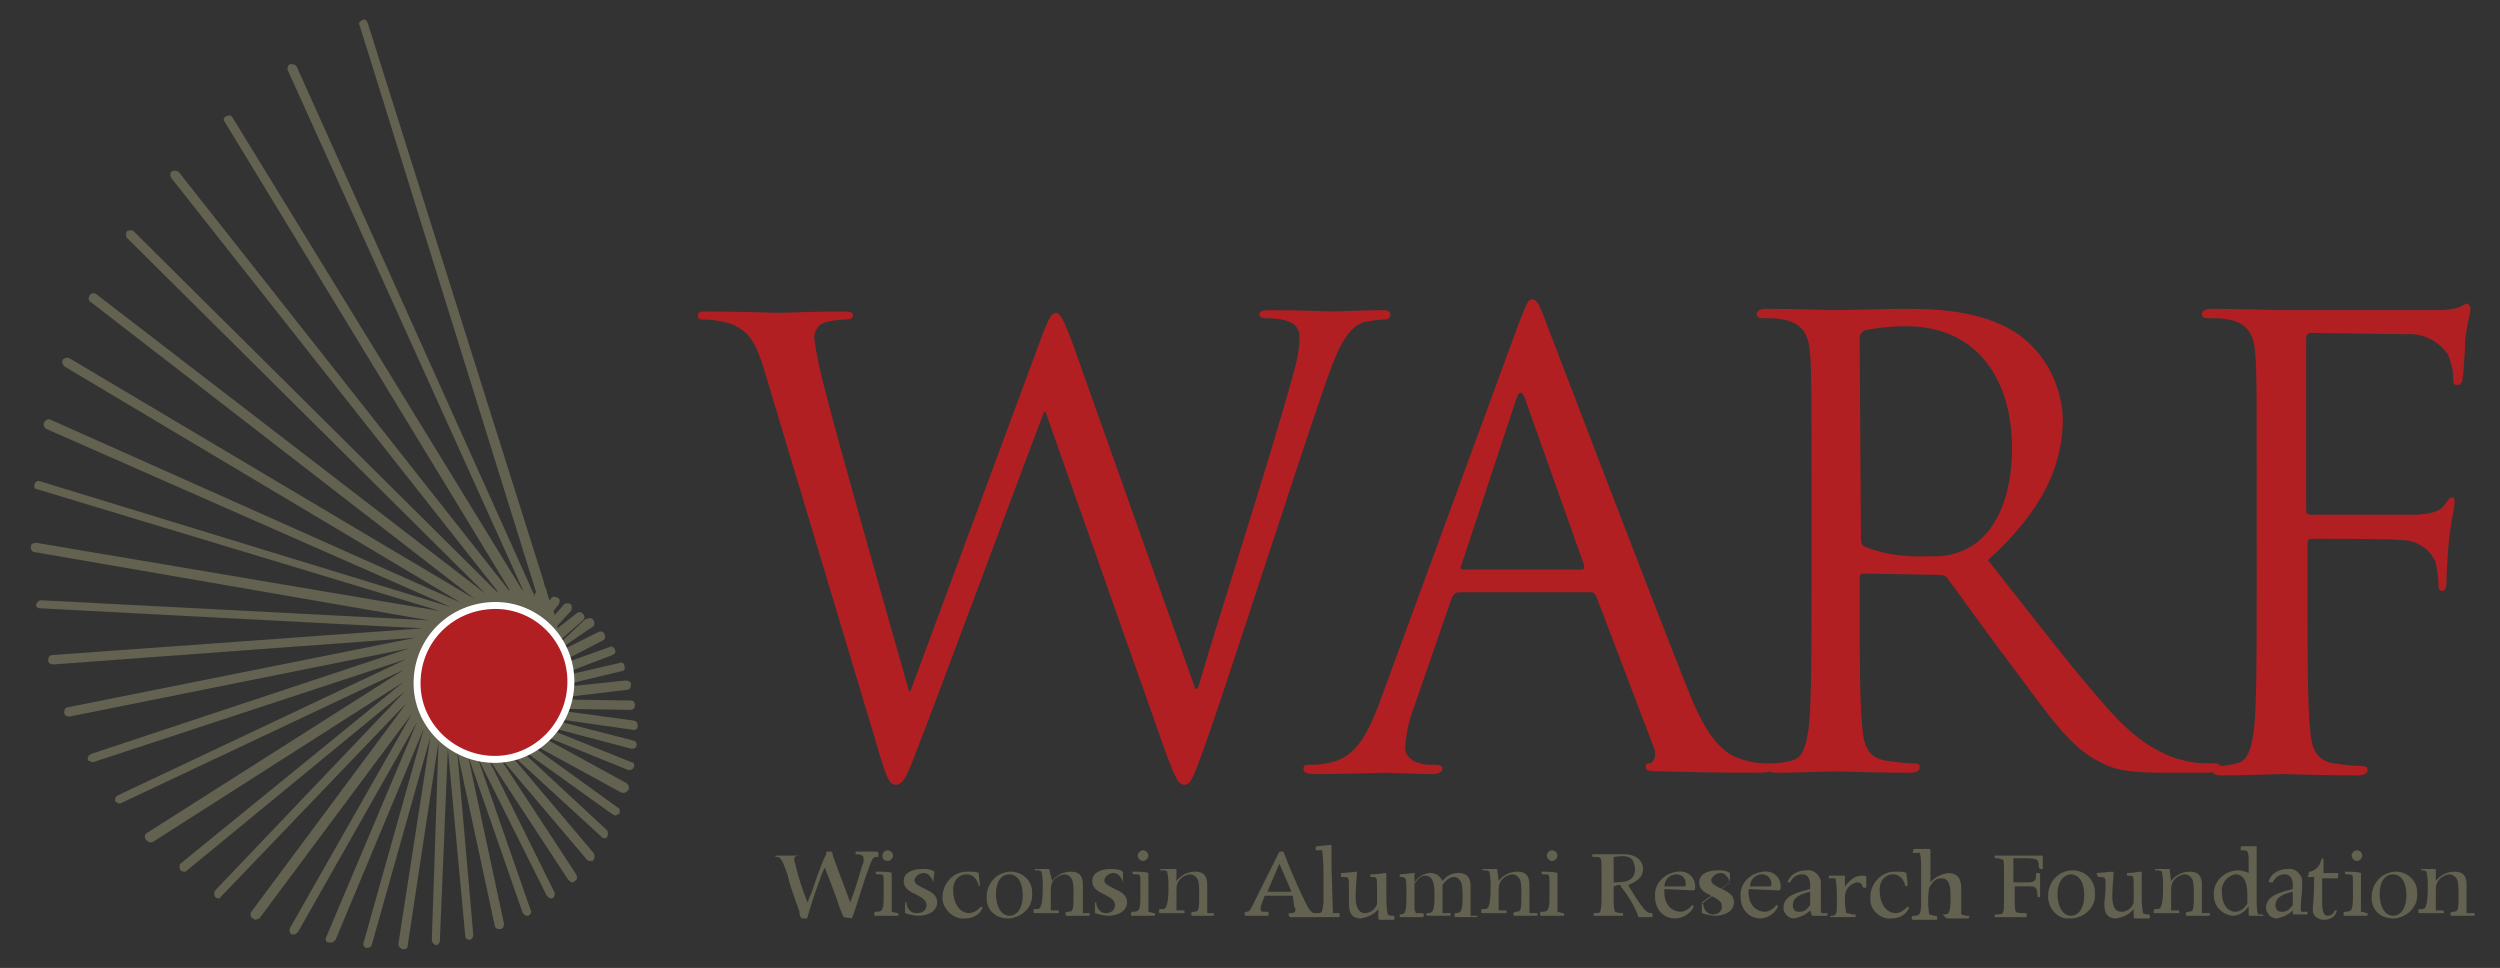 <?xml version="1.0" encoding="UTF-8" standalone="no"?>
<!-- Generator: Adobe Illustrator 25.4.1, SVG Export Plug-In . SVG Version: 6.00 Build 0) -->

<svg
   version="1.1"
   id="Layer_1"
   x="0px"
   y="0px"
   viewBox="0 0 187 72.4"
   style="enable-background:new 0 0 187 72.4;"
   xml:space="preserve"
   sodipodi:docname="warf-logo.svg"
   inkscape:version="1.3.2 (091e20e, 2023-11-25)"
   xmlns:inkscape="http://www.inkscape.org/namespaces/inkscape"
   xmlns:sodipodi="http://sodipodi.sourceforge.net/DTD/sodipodi-0.dtd"
   xmlns="http://www.w3.org/2000/svg"
   xmlns:svg="http://www.w3.org/2000/svg"><rect x="0" y="0" width="187" height="72.4" fill="#333333" stroke="none"/><defs
   id="defs39">                                          </defs><sodipodi:namedview
   id="namedview39"
   pagecolor="#ffffff"
   bordercolor="#000000"
   borderopacity="0.25"
   inkscape:showpageshadow="2"
   inkscape:pageopacity="0.0"
   inkscape:pagecheckerboard="0"
   inkscape:deskcolor="#d1d1d1"
   inkscape:zoom="2.144385"
   inkscape:cx="99.795511"
   inkscape:cy="36.374065"
   inkscape:window-width="1312"
   inkscape:window-height="449"
   inkscape:window-x="0"
   inkscape:window-y="25"
   inkscape:window-maximized="0"
   inkscape:current-layer="Layer_1" /> <style
   type="text/css"
   id="style1"> .st0{fill:#B3B3B3;} .st1{fill:#626262;stroke:#FFFFFF;stroke-width:0.52;stroke-miterlimit:10;} .st2{fill:#626262;} </style> <g
   id="g39"><path
     class="st0"
     d="m 47.4,54.6 c 0.2,0 0.3,-0.1 0.3,-0.3 0,-0.2 -0.1,-0.4 -0.3,-0.4 l -6.6,-0.9 6.4,0.1 v 0 c 0.2,0 0.3,-0.2 0.3,-0.4 0,-0.1 -0.1,-0.3 -0.3,-0.3 L 41,52.3 46.9,51.6 c 0.2,0 0.3,-0.2 0.3,-0.4 0,-0.2 -0.2,-0.3 -0.4,-0.3 l -5.7,0.6 5.4,-1.3 c 0.2,0 0.3,-0.2 0.2,-0.4 0,-0.2 -0.2,-0.3 -0.4,-0.2 l -5.2,1.2 4.7,-1.8 c 0.2,-0.1 0.3,-0.2 0.2,-0.4 0,0 0,0 0,0 -0.1,-0.2 -0.2,-0.3 -0.4,-0.2 0,0 0,0 0,0 l -3.1,1.1 -0.1,-0.2 2.7,-1.4 c 0.2,-0.1 0.2,-0.3 0.1,-0.5 -0.1,-0.2 -0.3,-0.2 -0.5,-0.1 l -2.6,1.3 v -0.2 l 2.2,-1.5 c 0.2,-0.1 0.2,-0.3 0.1,-0.5 -0.1,-0.2 -0.3,-0.2 -0.5,-0.1 0,0 0,0 -0.1,0 L 42,48 v -0.2 l 1.6,-1.4 c 0.1,-0.1 0.2,-0.3 0,-0.5 -0.1,-0.1 -0.3,-0.2 -0.5,0 L 41.7,47 v -0.2 l 1,-1.1 c 0.1,-0.1 0.1,-0.4 0,-0.5 -0.1,-0.1 -0.4,-0.1 -0.5,0 l -0.7,0.8 -0.1,-0.3 0.4,-0.5 c 0.1,-0.2 0.1,-0.4 -0.1,-0.5 -0.2,-0.1 -0.4,-0.1 -0.5,0.1 v 0 l -0.1,0.1 -0.2,-0.6 V 44.2 L 40.7,43.7 V 43.6 L 27.5,1.7 C 27.4,1.5 27.3,1.4 27.1,1.5 c 0,0 0,0 0,0 -0.2,0.1 -0.3,0.2 -0.2,0.4 0,0 0,0 0,0 L 40.1,44.3 40,44.4 v 0.2 L 22.2,5 C 22.1,4.8 21.9,4.8 21.7,4.8 21.5,4.9 21.5,5.1 21.5,5.2 v 0 l 17.6,38.9 v 0 0.1 L 17.4,8.8 C 17.3,8.6 17.1,8.6 16.9,8.7 c 0,0 0,0 0,0 -0.2,0.1 -0.2,0.3 -0.1,0.4 0,0 0,0 0,0 l 21.3,35 v 0 0.1 L 13.4,12.9 c -0.1,-0.1 -0.3,-0.2 -0.5,-0.1 -0.2,0.1 -0.2,0.3 -0.1,0.5 l 24.4,30.9 v 0.1 L 10,17.3 c -0.1,-0.1 -0.4,-0.1 -0.5,0 -0.1,0.1 -0.1,0.4 0,0.5 l 26.8,26.6 v 0 L 7.2,22 c -0.1,-0.1 -0.4,-0.1 -0.5,0.1 0,0 0,0 0,0 -0.1,0.2 -0.1,0.4 0.1,0.5 l 28.7,22.2 v 0 L 5.2,26.8 c -0.2,-0.1 -0.4,0 -0.5,0.1 0,0 0,0 0,0 -0.1,0.2 0,0.4 0.1,0.5 L 34.5,45.1 3.8,31.4 c -0.2,-0.1 -0.4,0 -0.5,0.2 -0.1,0.2 0,0.4 0.2,0.5 v 0 L 33.7,45.4 3,36 c -0.2,-0.1 -0.4,0.1 -0.4,0.2 -0.1,0.2 0,0.4 0.2,0.4 0,0 0,0 0,0 L 32.9,45.7 2.7,40.6 c -0.2,0 -0.4,0.1 -0.4,0.3 0,0 0,0 0,0 0,0.2 0.1,0.4 0.3,0.4 0,0 0,0 0,0 l 29.5,5.1 -29,-1.5 c -0.2,0 -0.3,0.1 -0.4,0.3 0,0.2 0.1,0.3 0.3,0.3 L 31.6,47 3.9,49 c -0.2,0 -0.3,0.2 -0.3,0.4 0,0.2 0.2,0.3 0.4,0.3 v 0 l 27.1,-2 -26,5.2 c -0.2,0 -0.3,0.2 -0.3,0.4 0,0 0,0 0,0 0,0.2 0.2,0.3 0.4,0.3 v 0 L 30.6,48.5 6.8,56.4 c -0.2,0.1 -0.3,0.3 -0.2,0.5 0.1,0 0.2,0.1 0.3,0.1 H 7 L 30.4,49.3 8.8,59.5 c -0.2,0.1 -0.2,0.3 -0.2,0.4 0,0 0,0 0,0 0.1,0.1 0.2,0.2 0.3,0.2 H 9 L 30.2,50.1 11,62.3 c -0.2,0.1 -0.2,0.3 -0.1,0.5 0.1,0.1 0.2,0.2 0.3,0.2 0.1,0 0.1,0 0.2,0 L 30.2,51 13.5,64.6 c -0.1,0.1 -0.1,0.3 0,0.5 0.1,0.1 0.2,0.1 0.3,0.1 0.1,0 0.1,0 0.2,-0.1 L 30.3,51.7 16.1,66.6 c -0.1,0.1 -0.1,0.4 0,0.5 0.1,0.1 0.2,0.1 0.2,0.1 0.1,0 0.2,0 0.2,-0.1 L 30.4,52.6 18.8,68.2 c -0.1,0.1 -0.1,0.4 0.1,0.5 0,0 0,0 0,0 0.1,0 0.1,0.1 0.2,0.1 0.1,0 0.2,-0.1 0.3,-0.1 l 11.4,-15.3 -9.1,16 c -0.1,0.2 0,0.4 0.1,0.5 0,0 0,0 0,0 0.1,0 0.1,0 0.2,0 0.1,0 0.2,-0.1 0.3,-0.2 L 31.2,54 24.4,70.1 c -0.1,0.2 0,0.4 0.2,0.4 0,0 0.1,0 0.2,0 0.1,0 0.2,-0.1 0.3,-0.2 l 6.6,-15.8 -4.5,16 c -0.1,0.2 0.1,0.4 0.2,0.4 h 0.1 c 0.1,0 0.3,-0.1 0.3,-0.2 l 4.4,-15.6 -2.4,15.5 c 0,0.2 0.1,0.3 0.3,0.4 0,0 0,0 0,0 h 0.1 c 0.2,0 0.3,-0.1 0.3,-0.3 l 2.3,-15.2 -0.5,14.8 c 0,0.2 0.1,0.3 0.3,0.4 v 0 c 0.2,0 0.3,-0.2 0.3,-0.3 L 33.5,56 34.8,70 c 0,0.2 0.2,0.3 0.3,0.3 v 0 c 0.2,0 0.3,-0.2 0.3,-0.4 l -1.2,-13.7 2.8,13 c 0,0.2 0.2,0.3 0.3,0.3 h 0.1 c 0.2,0 0.3,-0.2 0.3,-0.4 0,0 0,0 0,0 L 35,56.5 39.1,68.3 c 0.1,0.1 0.2,0.2 0.3,0.2 h 0.1 c 0.2,-0.1 0.3,-0.3 0.2,-0.4 l -4,-11.5 5.2,10.4 c 0.1,0.1 0.2,0.2 0.3,0.2 0,0 0.1,0 0.1,0 0.2,-0.1 0.2,-0.3 0.2,-0.4 l -5.1,-10.3 6.1,9.3 c 0.1,0.1 0.2,0.2 0.3,0.2 0.1,0 0.1,0 0.2,-0.1 0.2,-0.1 0.2,-0.3 0.1,-0.5 l -5.9,-9 6.7,7.9 c 0.1,0.1 0.2,0.1 0.3,0.1 0.1,0 0.2,0 0.2,-0.1 0.1,-0.1 0.1,-0.3 0,-0.5 L 37.8,56 45,62.6 c 0.1,0.1 0.1,0.1 0.2,0.1 0.1,0 0.2,0 0.2,-0.1 0.1,-0.1 0.1,-0.4 0,-0.5 l -7,-6.5 7.4,5.3 c 0.1,0 0.1,0.1 0.2,0.1 0.1,0 0.2,-0.1 0.3,-0.1 0.1,-0.2 0.1,-0.4 -0.1,-0.5 l -7.2,-5.2 7.5,4.1 c 0.1,0 0.1,0 0.2,0 0.1,0 0.2,-0.1 0.3,-0.2 0.1,-0.2 0,-0.4 -0.1,-0.5 l -7.3,-4 7.4,3 c 0,0 0.1,0 0.1,0 0.1,0 0.3,-0.1 0.3,-0.2 0.1,-0.2 0,-0.4 -0.2,-0.4 0,0 0,0 0,0 L 40,54.1 47.2,56 h 0.1 c 0.2,0 0.3,-0.1 0.3,-0.2 0.1,-0.2 -0.1,-0.4 -0.2,-0.4 0,0 0,0 0,0 l -7,-1.8 7,1 v 0"
     id="path1"
     style="fill:#636150;fill-opacity:1" /><path
     class="st1"
     d="m 42.7,50.8 c 0.1,3.2 -2.4,5.9 -5.5,6 -3.2,0.1 -5.9,-2.4 -6,-5.5 -0.1,-3.2 2.3,-5.8 5.5,-6 3.2,-0.2 5.9,2.3 6,5.5"
     id="path2"
     style="fill:#b11f23;fill-opacity:1" /><path
     class="st2"
     d="m 89.4,51.5 h 0.2 c 1.2,-4.2 5.5,-17.5 7.1,-23.4 0.3,-1 0.5,-1.9 0.5,-2.9 0,-0.8 -0.5,-1.4 -2.6,-1.4 -0.2,0 -0.4,-0.1 -0.4,-0.3 0,-0.2 0.2,-0.3 0.8,-0.3 2.3,0 4.3,0.1 4.7,0.1 0.4,0 2.3,-0.1 3.7,-0.1 0.4,0 0.6,0.1 0.6,0.3 0,0.2 -0.1,0.4 -0.4,0.4 -0.5,0 -1.1,0.1 -1.6,0.2 -1.4,0.5 -2.1,2.4 -3,5 -2,5.8 -6.7,20.4 -8.5,25.6 -1.2,3.4 -1.4,4 -1.9,4 -0.5,0 -0.7,-0.6 -1.4,-2.4 l -9,-25.5 h -0.1 c -1.7,4.4 -7.9,21.2 -9.6,25.5 -0.7,1.9 -1,2.4 -1.5,2.4 -0.5,0 -0.7,-0.5 -1.6,-3.6 L 57.2,27.8 c -0.7,-2.4 -1.3,-3.1 -2.6,-3.6 -0.7,-0.2 -1.3,-0.3 -2,-0.3 -0.2,0 -0.4,0 -0.4,-0.3 0,-0.3 0.3,-0.3 0.7,-0.3 2.4,0 4.9,0.1 5.4,0.1 0.5,0 2.4,-0.1 4.7,-0.1 0.7,0 0.8,0.1 0.8,0.3 0,0.2 -0.2,0.3 -0.5,0.3 -0.6,0 -1.3,0.1 -1.8,0.3 -0.4,0.2 -0.6,0.7 -0.6,1.1 0.2,1.4 0.5,2.8 0.9,4.2 0.7,2.9 5.5,19.8 6.2,22.2 h 0.1 l 9.7,-26.2 c 0.7,-1.9 0.9,-2.1 1.2,-2.1 0.3,0 0.6,0.6 1.2,2.2 z"
     id="path3"
     style="fill:#b11f23;fill-opacity:1" /><path
     class="st2"
     d="m 113.6,24.2 c 0.6,-1.5 0.7,-1.8 1,-1.8 0.3,0 0.5,0.2 1,1.6 0.7,1.8 7.9,20.7 10.7,27.7 1.6,4.1 3,4.8 4,5.1 0.6,0.2 1.2,0.3 1.8,0.3 0.3,0 0.5,0 0.5,0.3 0,0.3 -0.4,0.4 -0.9,0.4 -0.7,0 -4,0 -7.2,-0.1 -0.9,0 -1.4,0 -1.4,-0.3 0,-0.3 0.1,-0.3 0.3,-0.3 0.2,0 0.6,-0.5 0.3,-1.2 l -4.3,-11.3 c -0.1,-0.2 -0.2,-0.3 -0.4,-0.3 h -9.9 c -0.2,0 -0.4,0.2 -0.5,0.4 l -2.8,8.1 c -0.4,1 -0.6,2 -0.7,3.1 0,0.9 1,1.3 1.8,1.3 h 0.5 c 0.3,0 0.5,0.1 0.5,0.3 0,0.2 -0.3,0.4 -0.7,0.4 -1.1,0 -3.1,-0.1 -3.6,-0.1 -0.5,0 -3,0.1 -5.2,0.1 -0.6,0 -0.9,-0.1 -0.9,-0.4 0,-0.3 0.2,-0.3 0.4,-0.3 0.4,0 0.9,0 1.3,-0.1 2.1,-0.3 3,-2 3.9,-4.3 z m 4.7,18.4 c 0.2,0 0.2,-0.1 0.2,-0.3 l -4.4,-12.4 c -0.2,-0.7 -0.5,-0.7 -0.7,0 l -4.1,12.4 c -0.1,0.2 0,0.3 0.1,0.3 z"
     id="path4"
     style="fill:#b11f23;fill-opacity:1" /><path
     class="st2"
     d="m 135.5,36.4 c 0,-7.2 0,-8.5 -0.1,-9.9 -0.1,-1.4 -0.5,-2.3 -2,-2.6 -0.5,-0.1 -1,-0.1 -1.6,-0.1 -0.2,0 -0.4,-0.1 -0.4,-0.3 0,-0.2 0.2,-0.4 0.7,-0.4 2.1,0 5,0.1 5.2,0.1 0.5,0 4,-0.1 5.4,-0.1 2.9,0 6,0.3 8.4,2 2,1.5 3.1,3.8 3.2,6.2 0,3.4 -1.4,6.8 -5.6,10.6 3.8,4.8 6.9,8.9 9.6,11.8 2.5,2.6 4.5,3.1 5.6,3.3 0.6,0.1 1.2,0.1 1.8,0.1 0.2,0 0.4,0.1 0.4,0.3 0,0.2 -0.3,0.4 -1.1,0.4 h -3.2 c -2.6,0 -3.7,-0.2 -4.9,-0.9 -2,-1 -3.6,-3.3 -6.2,-6.8 -1.9,-2.5 -4.1,-5.6 -5,-6.8 -0.1,-0.2 -0.4,-0.3 -0.6,-0.3 l -5.7,-0.1 c -0.2,0 -0.3,0.1 -0.3,0.4 v 1.1 c 0,4.4 0,8 0.2,10 0.1,1.3 0.4,2.3 1.8,2.5 0.7,0.1 1.4,0.2 2.1,0.2 0.3,0 0.4,0.1 0.4,0.3 0,0.2 -0.2,0.4 -0.7,0.4 -2.5,0 -5.4,-0.1 -5.7,-0.1 0,0 -2.9,0.1 -4.3,0.1 -0.5,0 -0.7,-0.1 -0.7,-0.4 0,-0.3 0.1,-0.3 0.4,-0.3 0.5,0 0.9,-0.1 1.4,-0.2 0.9,-0.2 1.1,-1.2 1.3,-2.5 0.2,-1.9 0.2,-5.6 0.2,-10 z m 3.7,4 c 0,0.2 0.1,0.4 0.3,0.5 1.5,0.6 3.2,0.8 4.8,0.7 1.2,0.1 2.4,-0.2 3.4,-0.9 1.6,-1.1 2.8,-3.6 2.8,-7.1 0,-5.7 -3,-9.2 -7.9,-9.2 -1,0 -2.1,0.1 -3.1,0.3 -0.2,0.1 -0.4,0.3 -0.4,0.5 z"
     id="path5"
     style="fill:#b11f23;fill-opacity:1" /><path
     class="st2"
     d="m 168.8,36.4 c 0,-7.2 0,-8.5 -0.1,-9.9 -0.1,-1.4 -0.5,-2.3 -2,-2.6 -0.5,-0.1 -1,-0.1 -1.6,-0.1 -0.2,0 -0.4,-0.1 -0.4,-0.3 0,-0.2 0.2,-0.4 0.7,-0.4 2.1,0 5,0.1 5.2,0.1 0.9,0 10.2,0 11.3,0 0.7,0 1.3,0 2,-0.2 0.3,-0.1 0.5,-0.3 0.6,-0.3 0.1,0 0.3,0.2 0.3,0.4 0,0.2 -0.2,0.9 -0.4,2.2 0,0.5 -0.1,2.5 -0.2,3 0,0.2 -0.1,0.5 -0.4,0.5 -0.3,0 -0.3,-0.2 -0.3,-0.6 0,-0.6 -0.2,-1.2 -0.4,-1.7 -0.7,-1 -1.9,-1.6 -3.1,-1.5 l -7.1,-0.1 c -0.3,0 -0.4,0.1 -0.4,0.5 v 12.7 c 0,0.3 0.1,0.4 0.3,0.4 h 5.9 c 0.8,0 1.4,0 2.1,0 1.1,-0.1 1.7,-0.2 2.1,-0.8 0.2,-0.2 0.3,-0.5 0.5,-0.5 0.2,0 0.2,0.1 0.2,0.4 0,0.3 -0.2,1.1 -0.4,2.6 -0.1,0.9 -0.2,2.8 -0.2,3.1 0,0.3 0,0.9 -0.3,0.9 -0.3,0 -0.3,-0.2 -0.3,-0.4 0,-0.6 -0.1,-1.1 -0.2,-1.7 -0.4,-1 -1.3,-1.6 -2.4,-1.7 -1.1,-0.1 -6.2,-0.1 -6.9,-0.1 -0.2,0 -0.3,0.1 -0.3,0.4 v 3.9 c 0,4.4 0,8 0.2,10 0.1,1.3 0.4,2.3 1.8,2.5 0.7,0.1 1.4,0.2 2.1,0.2 0.3,0 0.4,0.1 0.4,0.3 0,0.2 -0.2,0.4 -0.7,0.4 -2.5,0 -5.4,-0.1 -5.7,-0.1 -0.3,0 -3.1,0.1 -4.5,0.1 -0.5,0 -0.7,-0.1 -0.7,-0.4 0,-0.3 0.1,-0.3 0.4,-0.3 0.5,0 0.9,-0.1 1.4,-0.2 0.9,-0.2 1.1,-1.2 1.3,-2.5 0.2,-1.9 0.2,-5.6 0.2,-10 z"
     id="path6"
     style="fill:#b11f23;fill-opacity:1" /><path
     class="st2"
     d="m 63.1,68.6 c -0.1,-0.2 -0.2,-0.5 -0.3,-0.7 -0.2,-0.7 -0.6,-1.7 -1.1,-3 l -0.2,0.4 -0.5,1.4 -0.3,0.9 -0.3,1 c 0,0.1 0,0.1 -0.1,0.1 H 60 c 0,0 -0.1,0 -0.1,-0.1 -0.1,-0.1 -0.1,-0.3 -0.1,-0.4 -0.2,-0.6 -0.7,-1.9 -0.8,-2.4 l -0.1,-0.4 c -0.4,-1.1 -0.5,-1.3 -0.8,-1.3 -0.1,0 -0.1,0 -0.1,0 V 64 64 h 2 0.1 v 0 c 0,0 0,0 -0.1,0 -0.4,0 -0.6,0 -0.6,0.3 0.2,0.8 0.4,1.6 0.7,2.4 l 0.3,0.8 c 0.1,-0.2 0.1,-0.3 0.2,-0.5 0.2,-0.4 0.4,-1.2 0.8,-2.2 l 0.2,-0.5 0.2,-0.4 c 0,-0.2 0,-0.2 0.1,-0.2 h 0.3 c 0,0 0.1,0.1 0.1,0.3 l 0.4,1.1 0.9,2.4 c 0.4,-1.1 0.5,-1.4 0.9,-2.8 0.1,-0.1 0.1,-0.3 0.1,-0.5 0,-0.2 -0.2,-0.3 -0.5,-0.3 -0.1,0 -0.1,0 -0.1,0 v -0.2 c 0,0 0,0 0.1,0 h 1.5 c 0,0 0.1,0 0.1,0.1 V 64 c 0,0.1 0,0.1 -0.1,0.1 -0.3,0 -0.3,0.1 -0.5,0.5 l -0.2,0.6 c -0.2,0.4 -0.8,2.5 -1,3 l -0.1,0.3 c -0.1,0.2 -0.1,0.2 -0.1,0.2 z"
     id="path7"
     style="fill:#636150;fill-opacity:1" /><path
     class="st2"
     d="m 66.7,65.3 c 0,0.2 0,0.8 0,1.4 0,0.6 0,1.1 0,1.5 l 0.4,0.1 c 0.1,0 0.1,0 0.1,0 v 0.1 c 0,0.1 0,0.1 -0.1,0.1 h -1.6 c -0.1,0 -0.1,0 -0.1,-0.1 v -0.1 c 0,0 0,-0.1 0.1,-0.1 0.5,0 0.6,-0.1 0.6,-1.1 V 66 c 0,-0.6 0,-0.6 -0.4,-0.6 -0.1,0 -0.2,0 -0.2,-0.1 v -0.1 c 0,0 0,0 0.2,0 0.2,0 0.9,0 1,0.1 0,-0.1 0.1,-0.1 0,0 z M 66.8,64 c 0,0.2 -0.2,0.4 -0.4,0.4 -0.2,0 -0.4,-0.1 -0.4,-0.4 0,-0.2 0.2,-0.4 0.4,-0.4 0.2,0 0.4,0.2 0.4,0.4"
     id="path8"
     style="fill:#636150;fill-opacity:1" /><path
     class="st2"
     d="m 69.8,66 c 0,0 0,0 0,0 -0.1,-0.4 -0.4,-0.7 -0.7,-0.7 0,0 0,0 0,0 -0.3,0 -0.6,0.2 -0.7,0.5 0,0 0,0 0,0 0,0.3 0.2,0.4 0.8,0.7 0.4,0.2 0.9,0.4 0.9,1 0,0.6 -0.6,1 -1.4,1 -0.3,0 -0.7,-0.1 -1,-0.2 v -0.8 0 h 0.1 v 0 c 0,0.4 0.3,0.8 0.7,0.8 0,0 0,0 0.1,0 0.4,0 0.7,-0.2 0.7,-0.6 0,0 0,0 0,0 0,-0.3 -0.2,-0.5 -0.8,-0.8 -0.4,-0.2 -0.9,-0.4 -0.9,-1 0,-0.6 0.6,-0.9 1.4,-0.9 0.3,0 0.6,0 0.9,0.2 L 69.8,66 c 0.1,0.1 0.1,0.1 0,0 z"
     id="path9"
     style="fill:#636150;fill-opacity:1" /><path
     class="st2"
     d="m 73.3,66.2 v 0 l -0.1,0.1 c 0,0 0,0 0,-0.1 -0.1,-0.4 -0.4,-0.8 -0.9,-0.8 -0.6,0 -1,0.5 -1,1.1 0,0 0,0 0,0.1 0,1 0.5,1.7 1.2,1.7 0.3,0 0.6,-0.2 0.8,-0.4 0,0 0.1,-0.1 0.1,-0.1 0,0 0.1,0.1 0.1,0.1 -0.2,0.5 -0.7,0.8 -1.3,0.8 -0.8,0.1 -1.6,-0.6 -1.7,-1.4 0,-0.1 0,-0.2 0,-0.2 0,-1 0.8,-1.9 1.8,-1.9 0.1,0 0.2,0 0.3,0 0.2,0 0.4,0 0.6,0.1 z"
     id="path10"
     style="fill:#636150;fill-opacity:1" /><path
     class="st2"
     d="m 77.2,66.8 c 0.1,1 -0.7,1.8 -1.7,1.9 0,0 -0.1,0 -0.1,0 -0.9,0 -1.6,-0.6 -1.6,-1.5 0,0 0,-0.1 0,-0.1 0,-1 0.7,-1.8 1.7,-1.9 0,0 0.1,0 0.1,0 0.9,0 1.6,0.7 1.6,1.5 0,0 0,0 0,0.1 m -2.7,0.1 c 0,0.9 0.4,1.6 1,1.6 0.6,0 1,-0.6 1,-1.5 0,-1.3 -0.6,-1.6 -1,-1.6 v 0 c -0.5,0 -1,0.4 -1,1.5"
     id="path11"
     style="fill:#636150;fill-opacity:1" /><path
     class="st2"
     d="m 78.7,65.9 c 0.3,-0.4 0.8,-0.7 1.4,-0.7 1,0 0.9,0.8 0.9,1.4 v 0.3 0.6 c 0,0.1 0,0.6 0,0.8 0.1,0 0.2,0 0.3,0 0.1,0 0.2,0 0.2,0 v 0.1 c 0,0.1 0,0.1 -0.1,0.1 h -1.6 c 0,0 -0.1,0 -0.1,-0.1 0,0 0,0 0,0 v -0.1 c 0,0 0,-0.1 0.2,-0.1 0.4,0 0.4,-0.2 0.4,-1.4 0,-0.3 0,-0.7 -0.1,-1 -0.1,-0.2 -0.3,-0.4 -0.6,-0.4 -0.6,0.1 -1,0.5 -1,1.1 v 0.7 c 0,0.2 0,0.4 0,0.7 v 0.2 c 0.2,0 0.4,0 0.5,0 0.1,0 0.1,0 0.1,0.1 v 0.1 c 0,0 0,0 -0.1,0 h -1.7 c -0.1,0 -0.1,0 -0.1,-0.1 v -0.1 c 0,-0.1 0,-0.1 0.2,-0.1 0.1,0 0.2,0 0.3,-0.1 0.1,-0.2 0.2,-0.5 0.2,-1.5 0,-0.4 0,-0.8 -0.1,-1.2 -0.1,-0.1 -0.3,-0.1 -0.4,-0.1 -0.1,0 -0.1,0 -0.1,0 V 65 65 h 1 0.1 c 0,0 0,0 0,0.1 z"
     id="path12"
     style="fill:#636150;fill-opacity:1" /><path
     class="st2"
     d="m 84,66 c 0,0 -0.1,0 0,0 -0.1,-0.4 -0.4,-0.7 -0.7,-0.7 0,0 0,0 0,0 -0.3,0 -0.6,0.2 -0.7,0.5 0,0 0,0 0,0 0,0.3 0.2,0.4 0.8,0.7 0.4,0.2 0.9,0.4 0.9,1 0,0.6 -0.6,1 -1.4,1 -0.3,0 -0.7,-0.1 -1,-0.2 v -0.8 0 H 82 v 0 c 0,0.4 0.3,0.8 0.7,0.8 0,0 0,0 0,0 0.4,0 0.7,-0.2 0.7,-0.6 0,0 0,0 0,0 0,-0.3 -0.2,-0.5 -0.8,-0.8 -0.4,-0.2 -0.9,-0.4 -0.9,-1 0,-0.6 0.6,-0.9 1.4,-0.9 0.3,0 0.6,0 0.9,0.2 V 66 c 0.1,0 0.1,0.1 0,0 z"
     id="path13"
     style="fill:#636150;fill-opacity:1" /><path
     class="st2"
     d="m 85.9,65.3 c 0,0.2 0,0.8 0,1.4 0,0.6 0,1.1 0,1.5 l 0.4,0.1 c 0.1,0 0.1,0 0.1,0 v 0.1 c 0,0.1 0,0.1 -0.1,0.1 h -1.6 c -0.1,0 -0.1,0 -0.1,-0.1 v -0.1 c 0,0 0,-0.1 0.1,-0.1 0.5,0 0.6,-0.1 0.6,-1.1 V 66 c 0,-0.6 0,-0.6 -0.4,-0.6 -0.1,0 -0.2,0 -0.2,-0.1 v -0.1 c 0,0 0,0 0.2,0 0.2,0 0.8,0 1,0.1 0,-0.1 0,-0.1 0,0 z m 0,-1.3 c 0,0.2 -0.2,0.4 -0.4,0.4 -0.2,0 -0.4,-0.2 -0.4,-0.4 0,-0.2 0.2,-0.4 0.4,-0.4 0.2,0 0.4,0.2 0.4,0.4"
     id="path14"
     style="fill:#636150;fill-opacity:1" /><path
     class="st2"
     d="m 88,65.9 c 0.3,-0.4 0.8,-0.7 1.4,-0.7 1,0 0.9,0.8 0.9,1.4 v 0.3 0.6 c 0,0.1 0,0.6 0,0.8 0.1,0 0.2,0 0.3,0 0.1,0 0.2,0 0.2,0 v 0.1 c 0,0.1 0,0.1 0,0.1 h -1.6 c 0,0 -0.1,0 -0.1,-0.1 v -0.1 c 0,0 0,-0.1 0.2,-0.1 0.4,0 0.4,-0.2 0.4,-1.4 0,-0.3 0,-0.7 -0.1,-1 -0.1,-0.2 -0.3,-0.4 -0.6,-0.4 -0.6,0.1 -1,0.5 -1,1.1 v 0.7 c 0,0.2 0,0.4 0,0.7 v 0.2 c 0.2,0 0.4,0 0.5,0 0.1,0 0.1,0 0.1,0.1 v 0.1 c 0,0 0,0 -0.1,0 h -1.7 c -0.1,0 -0.1,0 -0.1,-0.1 v -0.1 c 0,-0.1 0,-0.1 0.2,-0.1 0.1,0 0.2,0 0.3,-0.1 0.2,-0.5 0.2,-1 0.2,-1.5 0,-0.4 0,-0.8 -0.1,-1.2 0,-0.1 -0.3,-0.1 -0.4,-0.1 -0.1,0 -0.1,0 -0.1,0 V 65 65 h 1 0.2 c 0,0 0,0 0,0.1 z"
     id="path15"
     style="fill:#636150;fill-opacity:1" /><path
     class="st2"
     d="M 95.7,63.7 H 96 l 0.2,0.5 c 0.2,0.6 1.5,3.6 1.8,3.9 0.1,0.1 0.2,0.2 0.3,0.2 0.2,0 0.2,0 0.2,0.1 v 0.1 c 0,0.1 0,0.1 -0.1,0.1 h -1.9 c 0,0 -0.1,-0.1 -0.1,-0.1 v -0.1 -0.1 h 0.2 c 0.2,0 0.3,-0.1 0.3,-0.2 0,-0.1 0,-0.2 -0.1,-0.3 L 96.7,67 h -2.1 l -0.3,0.8 c 0,0.1 0,0.1 0,0.2 0,0.2 0.1,0.2 0.3,0.2 h 0.2 c 0,0 0.1,0 0.1,0.1 v 0.1 c 0,0 0,0.1 -0.1,0.1 h -1.6 c 0,0 -0.1,0 -0.1,-0.1 v -0.1 c 0,0 0,-0.1 0.1,-0.1 0.2,0 0.3,0 0.6,-0.7 z m 0,0.9 -0.9,2.1 h 1.8 z"
     id="path16"
     style="fill:#636150;fill-opacity:1" /><path
     class="st2"
     d="m 99.7,68.3 h 0.4 c 0.1,0 0.1,0 0.1,0.1 v 0.1 c 0,0 0,0.1 0,0.1 0,0 0,0 0,0 h -1.7 c -0.1,0 -0.1,0 -0.1,-0.1 v -0.1 c 0,-0.1 0.1,-0.1 0.1,-0.1 0.4,0 0.4,0 0.5,-0.8 0,-0.5 0,-1.1 0,-1.6 0,-0.8 0,-1.5 -0.1,-2.3 -0.1,0 -0.2,0 -0.4,0 -0.1,0 -0.1,0 -0.1,-0.1 0,-0.1 0,-0.2 0.1,-0.2 l 1,-0.1 c 0.1,0 0.1,0 0.1,0.1 0,0.4 0,0.8 0,1.5 z"
     id="path17"
     style="fill:#636150;fill-opacity:1" /><path
     class="st2"
     d="m 100.3,65.3 c 0,0 0,0 0.1,0 l 1.1,-0.1 c 0,0 0,0 0,0.1 0,0.1 -0.1,1.1 -0.1,1.8 0,0.7 0.2,1.2 0.7,1.2 0.4,0 0.8,-0.3 0.9,-0.7 0,-0.7 0,-0.7 0,-1.2 0,-0.8 0,-0.8 -0.4,-0.8 -0.1,0 -0.1,0 -0.1,-0.1 v -0.1 c 0,0 0,0 0.2,0 0.4,0 0.8,-0.1 0.9,-0.1 0.1,0 0.1,0 0.1,0.1 0,0.1 0,0.7 0,1.5 0,0.5 0,1 0.1,1.5 0.1,0.1 0.3,0.1 0.4,0.1 0.1,0 0.1,0 0.1,0.1 v 0.1 c 0,0.1 0,0.1 -0.1,0.1 -0.6,0 -1,0 -1,0 0,0 -0.1,0 -0.1,-0.1 V 68 c -0.3,0.4 -0.8,0.6 -1.3,0.7 -0.5,0 -0.9,-0.2 -0.9,-1.1 0,-0.1 0,-0.8 0,-1.3 0,-0.7 0,-0.7 -0.5,-0.7 -0.1,0 -0.1,0 -0.1,-0.1 z"
     id="path18"
     style="fill:#636150;fill-opacity:1" /><path
     class="st2"
     d="m 105.9,68.3 h 0.3 c 0.2,0 0.3,0 0.3,0.1 v 0.1 c 0,0 0,0.1 -0.1,0.1 h -1.6 c -0.1,0 -0.1,0 -0.1,0 v -0.2 0 c 0.4,0 0.5,-0.1 0.5,-1.4 0,-0.9 0,-1.2 -0.1,-1.3 -0.1,-0.1 -0.2,-0.1 -0.3,-0.1 -0.1,0 -0.1,0 -0.1,-0.1 v -0.1 c 0,0 0,0 0.1,0 0.1,0 0.8,-0.1 1,-0.1 0.2,0 0,0 0,0.1 V 66 c 0.3,-0.4 0.7,-0.7 1.2,-0.7 0.4,0 0.7,0.2 0.9,0.6 0.3,-0.4 0.7,-0.6 1.2,-0.6 0.6,0 0.9,0.3 0.9,1 v 0.5 c 0,0.5 0,1 0,1.5 v 0.2 h 0.4 0.1 v 0.1 c 0,0 0,0 -0.1,0 h -1.5 c -0.1,0 -0.1,0 -0.1,-0.1 v -0.1 c 0,-0.1 0,-0.1 0.1,-0.1 0.4,0 0.5,-0.2 0.5,-1.2 0,-0.4 0,-0.8 -0.1,-1.1 -0.1,-0.2 -0.3,-0.4 -0.5,-0.4 -0.4,0 -0.7,0.3 -0.9,0.6 0,0.6 0,1 0,1.8 v 0.3 h 0.5 c 0.1,0 0.1,0 0.1,0 v 0.2 c 0,0 0,0 -0.1,0 h -1.6 c -0.1,0 -0.1,0 -0.1,-0.1 v -0.1 c 0,0 0,0 0.1,0 0.4,0 0.5,-0.2 0.5,-1.3 0,-0.6 0,-1.5 -0.7,-1.5 -0.3,0 -0.5,0.2 -0.8,0.6 v 0.3 c 0,0.4 0,1.1 0,1.6 z"
     id="path19"
     style="fill:#636150;fill-opacity:1" /><path
     class="st2"
     d="m 112.1,65.9 c 0.3,-0.4 0.8,-0.7 1.4,-0.7 1,0 0.9,0.8 0.9,1.4 v 0.3 0.6 c 0,0.1 0,0.6 0,0.8 0.1,0 0.2,0 0.4,0 0.1,0 0.2,0 0.2,0 v 0.1 c 0,0.1 0,0.1 -0.1,0.1 h -1.6 c 0,0 -0.1,0 -0.1,-0.1 0,0 0,0 0,0 v -0.1 c 0,0 0.1,-0.1 0.2,-0.1 0.4,0 0.4,-0.2 0.4,-1.4 0,-0.3 0,-0.7 -0.1,-1 -0.1,-0.2 -0.3,-0.4 -0.6,-0.4 -0.6,0.1 -1,0.5 -1,1.1 v 0.7 c 0,0.2 0,0.4 0,0.7 v 0.2 c 0.2,0 0.4,0 0.5,0 0.1,0 0.1,0 0.1,0.1 v 0.1 c 0,0 0,0 -0.1,0 h -1.7 c -0.1,0 -0.1,0 -0.1,-0.1 v -0.1 c 0,-0.1 0,-0.1 0.2,-0.1 0.1,0 0.2,0 0.3,-0.1 0.1,-0.2 0.2,-0.5 0.2,-1.5 0,-0.4 0,-0.8 -0.1,-1.2 -0.1,-0.1 -0.3,-0.1 -0.4,-0.1 -0.1,0 -0.1,0 -0.1,0 V 65 65 h 1 0.1 c 0,0 0,0 0,0.1 z"
     id="path20"
     style="fill:#636150;fill-opacity:1" /><path
     class="st2"
     d="m 116.5,65.3 c 0,0.2 0,0.8 0,1.4 0,0.6 0,1.1 0,1.5 l 0.4,0.1 c 0.1,0 0.1,0 0.1,0 v 0.1 c 0,0.1 0,0.1 -0.1,0.1 h -1.6 c -0.1,0 -0.1,0 -0.1,-0.1 v -0.1 c 0,0 0,-0.1 0.1,-0.1 0.5,0 0.6,-0.1 0.6,-1.1 V 66 c 0,-0.6 0,-0.6 -0.4,-0.6 -0.1,0 -0.2,0 -0.2,-0.1 v -0.1 c 0,0 0,0 0.1,0 0.1,0 0.9,0 1.1,0.1 0,-0.1 0,-0.1 0,0 z m 0,-1.3 c 0,0.2 -0.2,0.4 -0.4,0.4 -0.2,0 -0.4,-0.2 -0.4,-0.4 0,-0.2 0.2,-0.4 0.4,-0.4 0.2,0 0.4,0.2 0.4,0.4"
     id="path21"
     style="fill:#636150;fill-opacity:1" /><path
     class="st2"
     d="m 120.7,66.3 v 1 c 0,0.3 0,0.6 0.1,0.9 0,0 0.2,0.1 0.5,0.1 0.1,0 0.1,0 0.1,0 v 0.2 c 0,0 0,0 -0.1,0 h -2 -0.1 v -0.1 c 0,-0.1 0,-0.1 0.1,-0.1 0.1,0 0.4,0 0.4,-0.1 0.1,-0.4 0.1,-0.7 0.1,-1.1 v -2 c 0,-1 0,-1 -0.5,-1 -0.2,0 -0.2,0 -0.2,-0.1 v -0.1 c 0,0 0,0 0.1,0 h 2.3 c 0.9,0 1.4,0.5 1.4,1.1 0,0.6 -0.4,0.9 -1.1,1.2 l 0.1,0.2 c 0.6,1 1.1,1.7 1.3,1.8 0.1,0.1 0.2,0.1 0.3,0.1 0.1,0 0.1,0 0.1,0.1 v 0.1 c 0,0 0,0.1 0,0.1 0,0 0,0 0,0 h -1 c 0,0 -0.1,0 -0.1,-0.2 -0.3,-0.7 -0.7,-1.4 -1.2,-2 l -0.1,-0.2 h -0.1 -0.1 z m 0,-0.3 c 0.7,0 1.6,0 1.6,-1 0,-0.2 -0.1,-0.5 -0.2,-0.7 -0.3,-0.3 -0.7,-0.3 -1.4,-0.2 z"
     id="path22"
     style="fill:#636150;fill-opacity:1" /><path
     class="st2"
     d="m 124.5,66.5 c -0.1,1.4 0.8,1.7 1.2,1.7 0.3,0 0.6,-0.2 0.8,-0.4 0,-0.1 0.1,-0.1 0.1,-0.1 l 0.1,0.1 v 0 c -0.2,0.5 -0.8,0.9 -1.4,0.9 -0.9,0 -1.5,-0.7 -1.5,-1.6 0,0 0,0 0,0 -0.1,-1 0.7,-1.8 1.7,-1.9 0.7,-0.1 1.3,0.4 1.3,1.1 0,0 0,0 0,0 0,0.2 0,0.3 -0.2,0.3 z m 1.5,-0.2 c 0.1,0 0.1,-0.1 0.1,-0.2 0,-0.4 -0.3,-0.7 -0.7,-0.7 0,0 0,0 0,0 -0.5,0 -0.9,0.4 -0.9,0.9 z"
     id="path23"
     style="fill:#636150;fill-opacity:1" /><path
     class="st2"
     d="m 129.4,66 c 0,0 0,0 0,0 -0.1,-0.4 -0.4,-0.7 -0.7,-0.7 0,0 0,0 0,0 -0.3,0 -0.6,0.2 -0.7,0.5 0,0 0,0 0,0 0,0.3 0.2,0.4 0.8,0.7 0.4,0.2 0.9,0.4 0.9,1 0,0.6 -0.6,1 -1.4,1 -0.3,0 -0.7,-0.1 -1,-0.2 v -0.8 m 0,0.1 h 0.1 v 0 c 0,0.4 0.3,0.8 0.7,0.8 0,0 0,0 0,0 0.4,0 0.7,-0.2 0.7,-0.6 0,0 0,0 0,0 0,-0.3 -0.2,-0.5 -0.8,-0.8 -0.4,-0.2 -0.9,-0.4 -0.9,-1 0,-0.6 0.6,-0.9 1.4,-0.9 0.3,0 0.6,0 0.9,0.2 V 66 c 0,0 0,0.1 -0.1,0.1 z"
     id="path24"
     style="fill:#636150;fill-opacity:1" /><path
     class="st2"
     d="m 130.8,66.5 c -0.1,1.4 0.8,1.7 1.2,1.7 0.3,0 0.6,-0.2 0.8,-0.4 0,-0.1 0,-0.1 0.1,-0.1 l 0.1,0.1 v 0 c -0.2,0.5 -0.8,0.9 -1.3,0.9 -0.9,0 -1.5,-0.7 -1.5,-1.6 0,0 0,0 0,0 -0.1,-1 0.7,-1.8 1.7,-1.9 0.7,-0.1 1.3,0.4 1.3,1.1 0,0 0,0 0,0 0,0.2 0,0.3 -0.2,0.3 z m 1.6,-0.2 c 0.1,0 0.1,-0.1 0.1,-0.2 0,-0.4 -0.3,-0.7 -0.7,-0.7 0,0 0,0 0,0 -0.5,0 -0.9,0.4 -0.9,0.9 z"
     id="path25"
     style="fill:#636150;fill-opacity:1" /><path
     class="st2"
     d="m 135.4,68.1 c -0.3,0.3 -0.7,0.5 -1.2,0.6 -0.4,0 -0.7,-0.3 -0.8,-0.7 0,0 0,0 0,-0.1 0,-1 1.3,-1.2 2,-1.4 v -0.3 c 0,-0.5 -0.2,-0.8 -0.6,-0.8 -0.4,0 -0.7,0.2 -0.9,0.6 0,0 0,0 -0.1,0 -0.1,0 -0.1,0 -0.1,0 0.2,-0.6 0.8,-0.9 1.4,-0.9 0.5,-0.1 1,0.3 1.1,0.8 0,0.1 0,0.1 0,0.2 0,0 0,0.1 0,0.3 0,0.6 0,1 0,1.5 0,0.5 0,0.4 0.4,0.4 0.1,0 0.1,0 0.1,0 v 0.1 c 0,0.1 0,0.1 -0.1,0.1 -0.3,0 -0.6,0 -0.9,0 h -0.1 c 0,0 -0.1,0 -0.1,-0.1 z m -0.8,0.1 c 0.3,0 0.5,-0.1 0.8,-0.5 0,-0.3 0,-0.7 0,-1 -0.4,0.1 -0.8,0.2 -1.1,0.5 -0.1,0.1 -0.2,0.3 -0.2,0.5 0,0.2 0.1,0.5 0.4,0.5 0,0 0,0 0.1,0"
     id="path26"
     style="fill:#636150;fill-opacity:1" /><path
     class="st2"
     d="m 138.1,68.3 c 0.2,0 0.4,0.1 0.5,0.1 0.2,0 0.2,0 0.2,0 v 0.2 c 0,0 0,0 -0.1,0 H 137 c -0.1,0 -0.1,0 -0.1,0 v -0.1 c 0,0 0,0 0.1,0 0.4,0 0.4,-0.2 0.4,-1.1 0,-0.6 0,-1.1 -0.1,-1.7 0,0 -0.1,0 -0.4,0 -0.1,0 -0.1,0 -0.1,0 v -0.2 c 0,0 0,0 0.1,0 h 0.5 c 0.2,0 0.3,0 0.5,0 h 0.1 c 0,0 0,0 0,0.1 v 0.7 c 0.5,-0.6 0.8,-0.8 1.3,-0.8 0.2,0 0.3,0 0.3,0.1 v 0.7 0.1 h -0.2 c 0,0 0,0 -0.1,-0.1 0,-0.2 -0.2,-0.3 -0.4,-0.3 -0.5,0.1 -0.9,0.5 -0.9,1.1 0,0.3 0,0.7 0.1,1.2 z"
     id="path27"
     style="fill:#636150;fill-opacity:1" /><path
     class="st2"
     d="m 142.7,66.2 v 0 l -0.1,0.1 c 0,0 -0.1,0 -0.1,-0.1 -0.1,-0.4 -0.4,-0.8 -0.9,-0.8 -0.6,0 -1,0.5 -1,1.1 0,0 0,0 0,0.1 0,1 0.5,1.7 1.2,1.7 0.3,0 0.6,-0.2 0.8,-0.4 0,0 0.1,-0.1 0.1,-0.1 0,0 0.1,0.1 0.1,0.1 -0.2,0.5 -0.7,0.8 -1.3,0.8 -0.8,0.1 -1.6,-0.6 -1.6,-1.4 0,-0.1 0,-0.1 0,-0.2 0,-1 0.8,-1.9 1.8,-1.9 0.1,0 0.2,0 0.3,0 0.2,0 0.4,0 0.6,0.1 z"
     id="path28"
     style="fill:#636150;fill-opacity:1" /><path
     class="st2"
     d="m 145.3,68.4 c 0,0 0,0 0.1,0 0.4,0 0.5,-0.1 0.5,-1.3 0,-0.9 -0.1,-1.4 -0.7,-1.4 -0.4,0 -0.6,0.2 -0.9,0.7 -0.1,0.7 -0.1,1.3 0,2 0.1,0 0.3,0.1 0.4,0.1 0.1,0 0.2,0 0.2,0.1 v 0.1 c 0,0.1 0,0.1 -0.1,0.1 h -1.7 c -0.1,0 -0.1,0 -0.1,-0.1 0,-0.1 0,-0.2 0.1,-0.2 0.5,0 0.6,-0.1 0.6,-1 v -2.7 c 0,-0.3 0,-0.7 -0.1,-1 0,0 -0.1,0 -0.4,0 -0.3,0 -0.1,0 -0.1,-0.1 0,-0.1 0,-0.2 0.1,-0.2 h 0.1 c 0.2,0 0.3,0 0.5,0 0.2,0 0.3,0 0.5,0 0,0 0.1,0 0.1,0.1 0,0.5 0,0.9 0,1.4 v 1 c 0.3,-0.4 0.8,-0.6 1.3,-0.7 0.6,0 1,0.3 1,1.1 0,0.2 0,1 0,1.2 0,0.2 0,0.5 0,0.8 0.1,0 0.2,0.1 0.4,0.1 0.1,0 0.2,0 0.2,0 v 0.1 c 0,0 0,0.1 -0.1,0.1 h -1.6 c 0,0 -0.1,-0.1 -0.1,-0.1 z"
     id="path29"
     style="fill:#636150;fill-opacity:1" /><path
     class="st2"
     d="m 150.7,66.3 v 0.9 c 0,0.6 0,0.9 0.1,1 0.1,0.1 0.3,0.1 0.6,0.1 h 0.1 c 0,0 0.1,0 0.1,0.1 v 0.2 c 0,0 0,0 -0.1,0 h -2.2 c 0,0 -0.1,0 -0.1,0 0,0 0,0 0,0 v -0.1 c 0,0 0,-0.1 0.1,-0.1 0.6,0 0.6,0 0.6,-1.1 v -2 c 0,-0.7 0,-1 -0.1,-1 -0.1,0 -0.2,-0.1 -0.4,-0.1 -0.2,0 -0.2,0 -0.2,0 V 64 64 h 3.5 c 0.1,0 0.1,0 0.1,0.1 V 65 c 0,0 0,0 -0.1,0 -0.1,0 -0.2,0 -0.2,-0.2 0,-0.5 -0.1,-0.6 -0.9,-0.6 h -1 c 0,0.2 0,0.5 0,0.7 V 66 h 1 c 0.6,0 0.7,-0.1 0.7,-0.6 0,-0.1 0,-0.1 0.1,-0.1 0.1,0 0.2,0 0.2,0.1 V 67 c 0,0 0,0.1 0,0.1 0,0 0,0 0,0 h -0.1 c -0.1,0 -0.1,0 -0.1,-0.1 0,-0.5 -0.1,-0.7 -0.5,-0.7 z"
     id="path30"
     style="fill:#636150;fill-opacity:1" /><path
     class="st2"
     d="m 156.7,66.8 c 0.1,1 -0.7,1.8 -1.7,1.9 0,0 -0.1,0 -0.1,0 -0.9,0.1 -1.6,-0.6 -1.7,-1.5 0,-0.1 0,-0.1 0,-0.2 0,-1 0.7,-1.8 1.7,-1.9 0,0 0.1,0 0.1,0 0.9,0 1.6,0.6 1.7,1.5 0,0.1 0,0.1 0,0.2 m -2.8,0.1 c 0,0.9 0.4,1.6 1,1.6 0.6,0 1,-0.6 1,-1.5 0,-1.3 -0.6,-1.6 -1,-1.6 v 0 c -0.4,0 -1,0.4 -1,1.5"
     id="path31"
     style="fill:#636150;fill-opacity:1" /><path
     class="st2"
     d="m 156.8,65.3 c 0,0 0,0 0.1,0 l 1.1,-0.1 c 0,0 0.1,0 0.1,0.1 0,0.1 -0.1,1.1 -0.1,1.7 0,0.6 0.1,1.2 0.7,1.2 0.4,0 0.8,-0.3 0.9,-0.7 0,-0.7 0,-0.7 0,-1.2 0,-0.8 0,-0.8 -0.4,-0.8 -0.1,0 -0.1,0 -0.1,-0.1 v -0.1 c 0,0 0,0 0.1,0 0.4,0 0.8,-0.1 0.9,-0.1 0.1,0 0.1,0 0.1,0.1 0,0.1 0,0.7 0,1.5 0,0.5 0,1 0.1,1.5 0.1,0.1 0.3,0.1 0.4,0.1 0.1,0 0.1,0 0.1,0.1 v 0.1 c 0,0.1 0,0.1 -0.1,0.1 -0.6,0 -1,0 -1,0 0,0 -0.1,0 -0.1,-0.1 V 68 c -0.3,0.4 -0.8,0.6 -1.3,0.7 -0.5,0 -0.9,-0.2 -0.9,-1.1 0,-0.1 0.1,-0.8 0.1,-1.3 0,-0.7 0,-0.7 -0.5,-0.7 -0.1,0 -0.1,0 -0.1,-0.1 z"
     id="path32"
     style="fill:#636150;fill-opacity:1" /><path
     class="st2"
     d="m 162.4,65.9 c 0.3,-0.4 0.8,-0.7 1.4,-0.7 1,0 0.9,0.8 0.9,1.4 v 0.3 0.6 c 0,0.1 0,0.6 0,0.8 0.1,0 0.2,0 0.4,0 0.1,0 0.2,0 0.2,0 v 0.1 c 0,0.1 0,0.1 -0.1,0.1 h -1.6 c 0,0 -0.1,0 -0.1,-0.1 v -0.1 c 0,0 0,-0.1 0.2,-0.1 0.4,0 0.4,-0.2 0.4,-1.4 0,-0.3 0,-0.7 -0.1,-1 -0.1,-0.2 -0.3,-0.4 -0.6,-0.4 -0.6,0.1 -1,0.5 -1,1.1 v 0.7 c 0,0.2 0,0.4 0,0.7 v 0.2 c 0.2,0 0.4,0 0.5,0 0.1,0 0.1,0 0.1,0.1 v 0.1 c 0,0 0,0 -0.1,0 h -1.7 c -0.1,0 -0.1,0 -0.1,-0.1 v -0.1 c 0,-0.1 0,-0.1 0.2,-0.1 0.1,0 0.2,0 0.3,-0.1 0.1,-0.2 0.2,-0.5 0.2,-1.5 0,-0.4 0,-0.8 -0.1,-1.2 -0.1,-0.1 -0.3,-0.1 -0.4,-0.1 -0.1,0 -0.1,0 -0.1,0 V 65 65 h 1 0.1 c 0,0 0,0 0,0.1 z"
     id="path33"
     style="fill:#636150;fill-opacity:1" /><path
     class="st2"
     d="m 169.3,68.5 c 0,0 0,0 -0.1,0 -0.2,0 -0.5,0 -0.7,0 h -0.2 c -0.1,0 -0.1,0 -0.1,-0.1 0,-0.2 0,-0.4 0,-0.6 -0.3,0.4 -0.7,0.7 -1.2,0.7 -0.8,-0.1 -1.4,-0.7 -1.4,-1.5 -0.1,-1 0.7,-1.8 1.7,-1.9 0,0 0.1,0 0.1,0 0.3,0 0.6,0.1 0.8,0.2 v -0.9 c 0,-0.8 -0.1,-0.8 -0.5,-0.8 -0.1,0 -0.1,0 -0.1,-0.1 0,-0.1 0,-0.2 0.1,-0.2 0.4,0 0.7,0 0.9,0 h 0.1 c 0.1,0 0.1,0 0.1,0.1 0,1.1 0,1.6 0,2.7 v 1.3 c 0,0.3 0,0.7 0.1,1 0,0 0.1,0 0.2,0 0.1,0 0.2,0 0.2,0.1 z m -1.2,-1.6 c 0,-1 -0.3,-1.5 -0.9,-1.5 -0.6,0.1 -1.1,0.7 -1,1.4 0,0.8 0.4,1.4 1,1.4 0.4,0 0.7,-0.3 0.9,-0.6 0,-0.3 0,-0.5 0,-0.7"
     id="path34"
     style="fill:#636150;fill-opacity:1" /><path
     class="st2"
     d="m 171.5,68.1 c -0.3,0.3 -0.7,0.5 -1.2,0.6 -0.4,0 -0.7,-0.3 -0.8,-0.7 0,0 0,0 0,-0.1 0,-1 1.3,-1.2 2,-1.4 v -0.3 c 0,-0.5 -0.2,-0.8 -0.6,-0.8 -0.4,0 -0.7,0.2 -0.9,0.6 0,0 0,0 -0.1,0 -0.1,0 -0.2,0 -0.2,-0.1 0.2,-0.6 0.8,-0.9 1.4,-0.9 0.5,-0.1 1,0.3 1.1,0.8 0,0.1 0,0.1 0,0.2 0,0 0,0.1 0,0.3 0,0.6 -0.1,1 -0.1,1.5 0,0.5 0,0.4 0.4,0.4 0.1,0 0.1,0 0.1,0 v 0.1 c 0,0.1 0,0.1 0,0.1 -0.3,0 -0.6,0 -0.9,0 h -0.1 c 0,0 -0.1,0 -0.1,-0.1 z m -0.8,0.1 c 0.3,0 0.5,-0.1 0.8,-0.5 0,-0.3 0,-0.7 0,-1 -0.4,0.1 -0.8,0.2 -1.1,0.5 -0.1,0.1 -0.2,0.3 -0.2,0.5 0,0.2 0.1,0.5 0.4,0.5 0,0 0,0 0.1,0"
     id="path35"
     style="fill:#636150;fill-opacity:1" /><path
     class="st2"
     d="m 172.7,65.3 c 0,-0.1 0,-0.1 0.1,-0.1 0.4,-0.1 0.7,-0.4 0.8,-0.8 0.1,-0.2 0.1,-0.2 0.1,-0.2 0,0 0.1,0 0.1,0.1 v 1 h 1 c 0.1,0 0.1,0 0.1,0.1 v 0.2 c 0,0 0,0.1 -0.1,0.1 h -1.1 c 0,1 0,1.4 0,1.9 0,0.5 0.1,0.9 0.4,0.9 0.2,0 0.4,-0.1 0.5,-0.3 0,0 0,-0.1 0.1,-0.1 h 0.1 v 0 c -0.1,0.5 -0.5,0.7 -1,0.7 -0.4,0 -0.8,-0.3 -0.8,-0.7 0,-0.1 0,-0.1 0,-0.2 0,-0.1 0.1,-0.8 0.1,-2.3 h -0.5 c 0.1,-0.2 0.1,-0.2 0.1,-0.3 z"
     id="path36"
     style="fill:#636150;fill-opacity:1" /><path
     class="st2"
     d="m 176.6,65.3 c 0,0.2 0,0.8 0,1.4 0,0.6 0,1.1 0,1.5 0.2,0 0.4,0.1 0.4,0.1 0,0 0.1,0 0.1,0 v 0.1 c 0,0.1 0,0.1 -0.1,0.1 h -1.6 c -0.1,0 -0.1,0 -0.1,-0.1 v -0.1 c 0,0 0,-0.1 0.1,-0.1 0.5,0 0.6,-0.1 0.6,-1.1 V 66 c 0,-0.6 0,-0.6 -0.4,-0.6 -0.1,0 -0.2,0 -0.2,-0.1 v -0.1 c 0,0 0,0 0.1,0 0.1,0 0.9,0 1.1,0.1 0,-0.1 0,-0.1 0,0 z m 0.1,-1.3 c 0,0.2 -0.2,0.4 -0.4,0.4 -0.2,0 -0.4,-0.2 -0.4,-0.4 0,-0.2 0.2,-0.4 0.4,-0.4 0.2,0 0.4,0.2 0.4,0.4"
     id="path37"
     style="fill:#636150;fill-opacity:1" /><path
     class="st2"
     d="m 180.8,66.8 c 0.1,1 -0.7,1.8 -1.7,1.9 0,0 -0.1,0 -0.1,0 -0.9,0 -1.6,-0.6 -1.6,-1.5 0,0 0,-0.1 0,-0.1 0,-1 0.7,-1.8 1.7,-1.9 0,0 0.1,0 0.1,0 0.9,0 1.6,0.7 1.6,1.5 0,0 0,0 0,0.1 m -2.8,0.1 c 0,0.9 0.4,1.6 1,1.6 0.6,0 1,-0.6 1,-1.5 0,-1.3 -0.6,-1.6 -1,-1.6 v 0 c -0.5,0 -1,0.4 -1,1.5"
     id="path38"
     style="fill:#636150;fill-opacity:1" /><path
     class="st2"
     d="m 182.2,65.9 c 0.3,-0.4 0.8,-0.7 1.4,-0.7 1,0 0.9,0.8 0.9,1.4 v 0.3 0.6 c 0,0.1 0,0.6 0,0.8 0.1,0 0.2,0 0.4,0 0.1,0 0.2,0 0.2,0 v 0.1 c 0,0.1 0,0.1 -0.1,0.1 h -1.6 c 0,0 -0.1,0 -0.1,-0.1 0,0 0,0 0,0 v -0.1 c 0,0 0,-0.1 0.2,-0.1 0.4,0 0.4,-0.2 0.4,-1.4 0,-0.3 0,-0.7 -0.1,-1 -0.1,-0.2 -0.3,-0.4 -0.6,-0.4 -0.6,0.1 -1,0.5 -1,1.1 v 0.7 c 0,0.2 0,0.4 0,0.7 v 0.2 c 0.2,0 0.4,0 0.5,0 0.1,0 0.1,0 0.1,0.1 v 0.1 c 0,0 0,0 -0.1,0 H 181 c -0.1,0 -0.1,0 -0.1,-0.1 v -0.1 c 0,-0.1 0,-0.1 0.2,-0.1 0.1,0 0.2,0 0.3,-0.1 0.1,-0.2 0.2,-0.5 0.2,-1.5 0,-0.4 0,-0.8 -0.1,-1.2 -0.1,-0.1 -0.3,-0.1 -0.4,-0.1 -0.1,0 0,0 0,0 V 65 65 h 1 0.1 c 0,0 0,0 0,0.1 z"
     id="path39"
     style="fill:#636150;fill-opacity:1" /></g> </svg>
